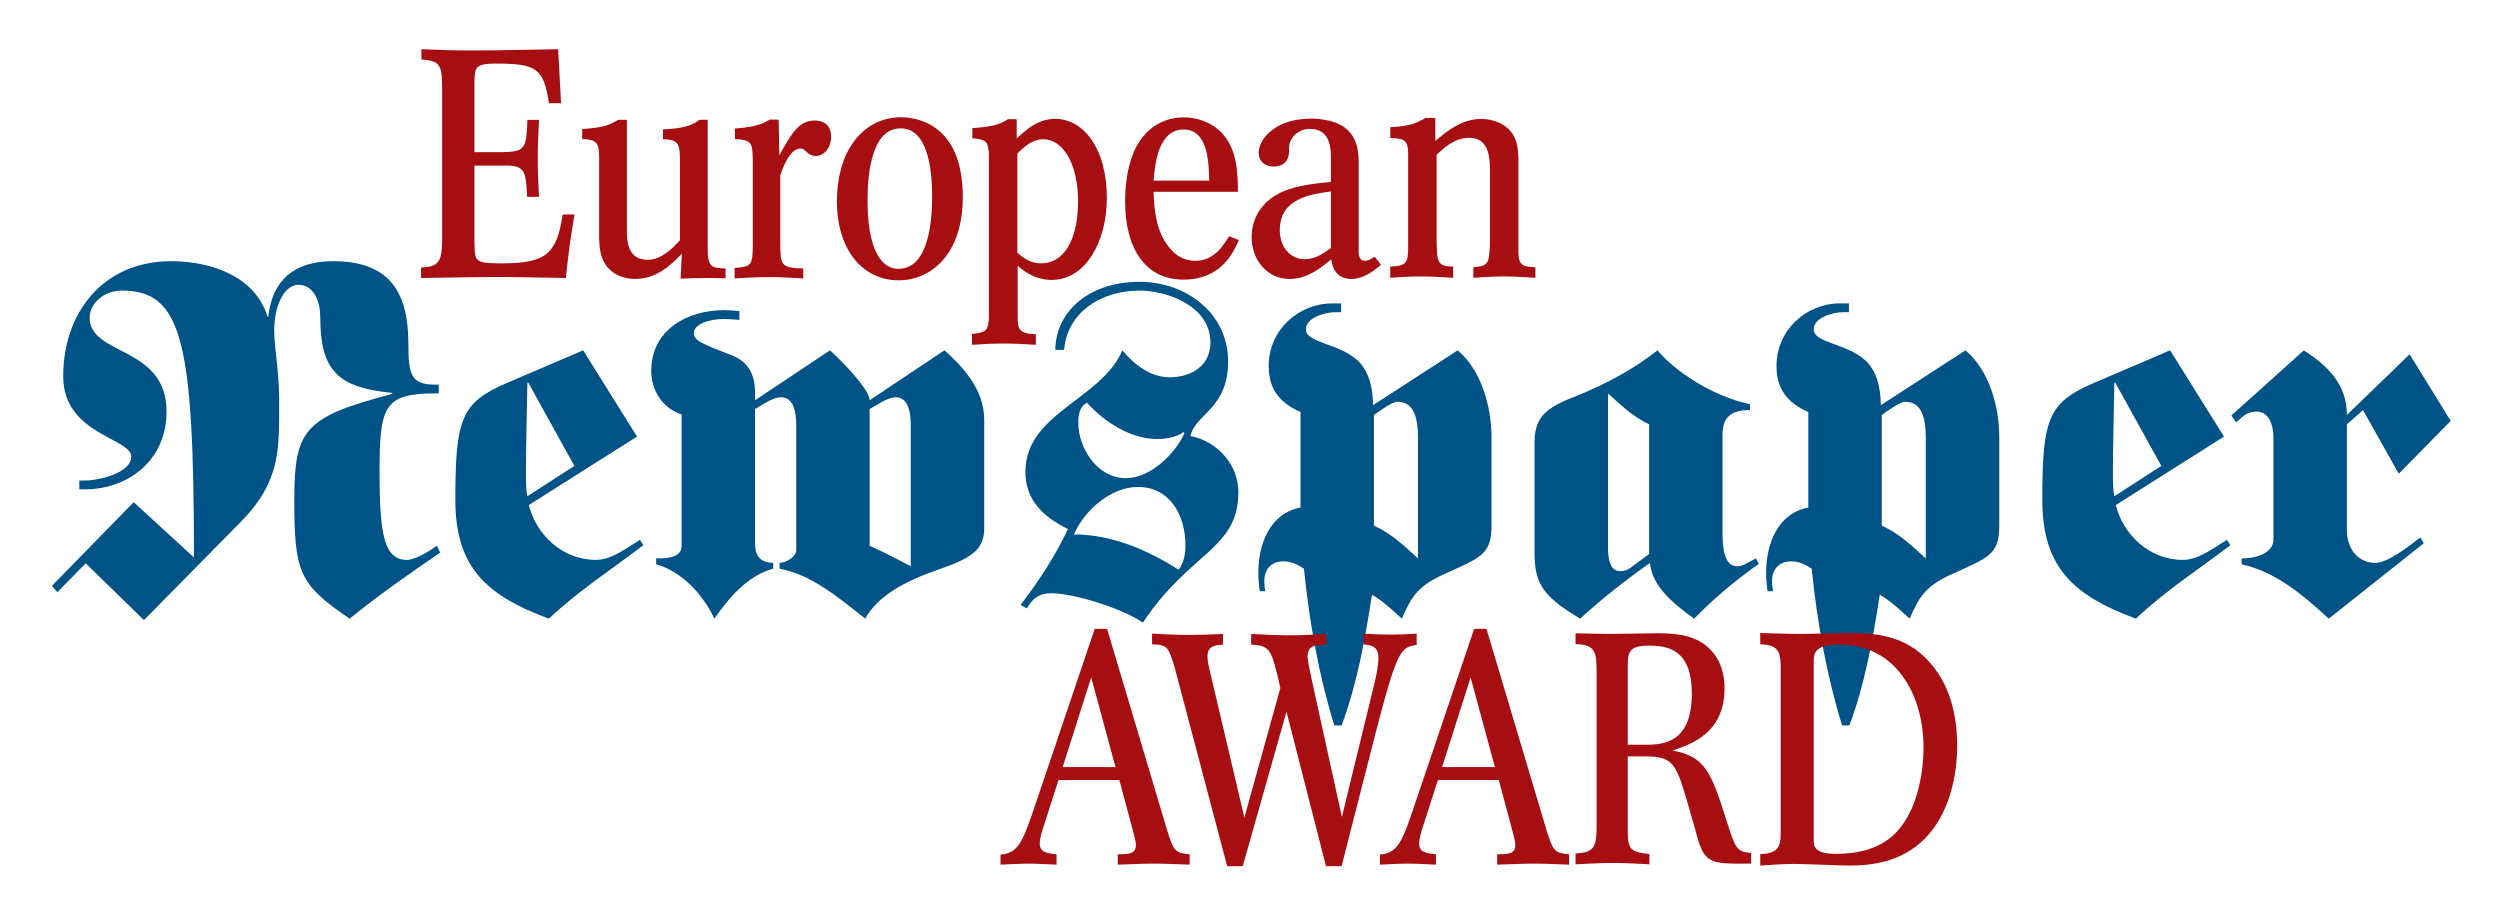 <?xml version="1.0" encoding="UTF-8" standalone="no"?>
<!-- Created with Inkscape (http://www.inkscape.org/) -->

<svg
   xmlns:dc="http://purl.org/dc/elements/1.1/"
   xmlns:cc="http://creativecommons.org/ns#"
   xmlns:rdf="http://www.w3.org/1999/02/22-rdf-syntax-ns#"
   xmlns:svg="http://www.w3.org/2000/svg"
   xmlns="http://www.w3.org/2000/svg"
   xmlns:sodipodi="http://sodipodi.sourceforge.net/DTD/sodipodi-0.dtd"
   xmlns:inkscape="http://www.inkscape.org/namespaces/inkscape"
   width="49.42"
   height="18.15"
   id="svg9401"
   version="1.1"
   inkscape:version="0.48.1 "
   sodipodi:docname="Neues Dokument 3">
  <defs
     id="defs9403" />
  <sodipodi:namedview
     id="base"
     pagecolor="#ffffff"
     bordercolor="#666666"
     borderopacity="1.0"
     inkscape:pageopacity="0.0"
     inkscape:pageshadow="2"
     inkscape:zoom="17.539194"
     inkscape:cx="24.830617"
     inkscape:cy="8.9757111"
     inkscape:document-units="px"
     inkscape:current-layer="layer1"
     showgrid="false"
     fit-margin-top="0"
     fit-margin-left="0"
     fit-margin-right="0"
     fit-margin-bottom="0"
     inkscape:window-width="1024"
     inkscape:window-height="708"
     inkscape:window-x="-4"
     inkscape:window-y="-4"
     inkscape:window-maximized="1" />
  <g
     inkscape:label="Ebene 1"
     inkscape:groupmode="layer"
     id="layer1"
     transform="translate(-244.862,-533.716)">
    <g
       id="g5808"
       transform="matrix(1.25,0,0,-1.25,245.995,545.423)">
      <path
         inkscape:connector-curvature="0"
         d="M 0,0 -0.085,0.101 1.208,1.424 2.161,0.55 c 0,3.445 -0.194,4.22 -1.139,4.22 -0.294,0 -0.511,-0.209 -0.511,-0.426 0,-0.612 1.216,-0.441 1.216,-1.487 0,-0.797 -0.636,-1.23 -1.286,-1.23 l -0.093,0 0,0.139 0.078,0 c 0.224,0 0.743,0.116 0.743,0.379 0,0.294 -1.076,0.349 -1.076,1.27 0,1.006 0.635,1.82 1.704,1.82 0.681,0 1.347,-0.271 1.525,-0.876 l 0.015,0 c 0.062,0.589 0.426,0.876 1.022,0.876 0.884,0 1.193,-0.473 1.193,-1.309 0,-0.48 0.039,-0.643 0.419,-0.643 l 0.061,0 0,-0.139 -0.061,0 c -0.813,0 -0.875,-0.217 -0.875,-1.246 0,-0.977 0.069,-1.387 0.433,-1.387 0.14,0 0.403,0.17 0.472,0.224 L 6.056,0.627 C 5.568,0.294 5.08,-0.046 4.623,-0.418 3.825,0.124 3.748,0.31 3.748,1.463 c 0,1.108 0.155,1.309 1.549,1.673 l 0,0.016 C 4.444,3.237 4.158,3.492 4.158,4.359 4.158,4.584 4.065,4.862 3.81,4.862 3.616,4.862 3.43,4.584 3.43,4.135 3.43,3.864 3.508,3.5 3.508,3.043 3.508,2.261 3.539,1.758 2.896,1.107 L 1.37,-0.441 0.449,0.457"
         style="fill:#005387;fill-opacity:1;fill-rule:nonzero;stroke:none"
         id="path5810" />
    </g>
    <g
       id="g5812"
       transform="matrix(1.25,0,0,-1.25,256.216,542.926)">
      <path
         inkscape:connector-curvature="0"
         d="m 0,0 -0.728,1.316 -0.015,0 c -0.008,-0.511 -0.023,-1.022 -0.023,-1.424 0,-0.202 0.007,-0.287 0.023,-0.372 L 0,0 z M 0.991,0.464 -0.72,-0.619 c 0.116,-0.465 0.526,-0.867 1.061,-0.867 0.255,0 0.503,0.201 0.696,0.317 l 0.054,-0.085 c -0.495,-0.379 -1.029,-0.721 -1.494,-1.162 -0.959,0.356 -1.479,0.789 -1.479,1.874 0,1.27 0.085,1.541 0.806,1.85 l 1.215,0.52"
         style="fill:#005387;fill-opacity:1;fill-rule:nonzero;stroke:none"
         id="path5814" />
    </g>
    <g
       id="g5816"
       transform="matrix(1.25,0,0,-1.25,262.053,544.503)">
      <path
         inkscape:connector-curvature="0"
         d="m 0,0 c 0.201,-0.093 0.418,-0.201 0.65,-0.325 l 0,2.23 C 0.65,2.091 0.619,2.347 0.41,2.347 0.279,2.347 0.101,2.215 0,2.161 L 0,0 z m -3.376,-0.201 c 0.139,0 0.402,0 0.402,0.193 l 0,2.084 c -0.309,0.1 -0.48,0.387 -0.48,0.689 0,0.65 0.573,0.96 1.154,0.96 0.085,0 0.162,-0.008 0.24,-0.016 l 0,-0.139 c -0.078,0.007 -0.163,0.015 -0.24,0.015 -0.232,0 -0.48,-0.077 -0.48,-0.224 0,-0.116 0.132,-0.171 0.596,-0.349 0.201,-0.077 0.372,-0.232 0.372,-0.596 l 0,-0.116 1.185,0.79 C -0.372,2.857 0,2.455 0,2.3 L 1.184,3.09 C 1.44,2.857 1.812,2.494 1.812,1.99 l 0,-1.719 c 0,-0.356 -0.241,-0.48 -0.728,-0.65 -0.519,-0.178 -0.952,-0.411 -1.154,-0.774 -0.433,0.34 -0.851,0.696 -1.354,0.789 l 0,0.093 c 0.1,0 0.263,0.093 0.263,0.201 l 0,1.975 c 0,0.186 -0.031,0.442 -0.24,0.442 -0.14,0 -0.31,-0.132 -0.411,-0.186 l 0,-2.138 c 0,-0.131 0.046,-0.294 0.287,-0.294 l 0,-0.093 c -0.404,-0.108 -0.698,-0.457 -0.93,-0.789 -0.186,0.387 -0.511,0.743 -0.921,0.859"
         style="fill:#005387;fill-opacity:1;fill-rule:nonzero;stroke:none"
         id="path5818" />
    </g>
    <g
       id="g5820"
       transform="matrix(1.25,0,0,-1.25,267.116,543.168)">
      <path
         inkscape:connector-curvature="0"
         d="M 0,0 C 0.395,0 0.782,0.387 0.929,0.712 L 0.913,0.728 C 0.805,0.65 0.643,0.619 0.495,0.619 0.077,0.619 -0.341,0.89 -0.612,1.192 -0.728,1.138 -0.751,0.999 -0.751,0.883 -0.751,0.472 -0.449,0 0,0 m 0.193,-0.139 c -0.425,0 -0.843,-0.364 -1.014,-0.751 0.597,0 1.154,-0.24 1.657,-0.558 0.085,0.109 0.108,0.256 0.108,0.387 0,0.465 -0.24,0.922 -0.751,0.922 m -1.857,-1.867 c 0.286,0.373 0.549,0.775 0.751,1.201 -0.38,0.186 -0.674,0.449 -0.674,0.906 0,0.929 1.208,1.145 1.533,1.92 0.193,-0.232 0.449,-0.426 0.751,-0.426 0.325,0 0.642,0.171 0.642,0.55 0,0.581 -0.689,0.821 -1.122,0.821 -0.62,0 -1.146,-0.356 -1.192,-0.937 l -0.14,0 c 0.016,0.658 0.589,1.076 1.332,1.076 0.727,0 1.402,-0.487 1.402,-1.262 0,-0.744 -0.52,-0.829 -0.597,-1.177 0.418,-0.078 0.759,-0.449 0.759,-0.883 0,-0.913 -0.759,-0.936 -1.51,-2.068 -0.31,0.217 -1.084,0.465 -1.448,0.465 -0.193,0 -0.294,-0.078 -0.387,-0.24"
         style="fill:#005387;fill-opacity:1;fill-rule:nonzero;stroke:none"
         id="path5822" />
    </g>
    <g
       id="g5824"
       transform="matrix(1.25,0,0,-1.25,272.022,544.107)">
      <path
         inkscape:connector-curvature="0"
         d="m 0,0 c 0.263,-0.116 0.48,-0.317 0.697,-0.519 l 0,1.897 c 0,0.341 -0.07,0.581 -0.325,0.581 C 0.286,1.959 0.077,1.805 0,1.75 L 0,0 z m -1.161,1.797 c -0.333,0.147 -0.503,0.364 -0.503,0.728 0,0.572 0.472,0.99 1.006,0.99 l 0.139,0 0,-0.139 -0.085,0 c -0.186,0 -0.472,-0.093 -0.472,-0.271 0,-0.217 0.511,-0.217 0.813,-0.488 0.17,-0.154 0.248,-0.41 0.248,-0.712 L 1.324,2.772 C 1.688,2.47 1.859,1.898 1.859,1.401 L 1.859,0 C 1.859,-0.465 1.688,-0.503 1.076,-0.782 0.681,-0.968 0.588,-1.138 0.441,-1.471 0.294,-1.339 0.155,-1.2 -0.031,-1.092 -0.139,-1.789 -0.263,-2.494 -0.511,-3.159 l -0.116,0 c -0.248,0.805 -0.395,1.642 -0.48,2.478 -0.101,0.069 -0.201,0.116 -0.325,0.116 -0.201,0 -0.302,-0.132 -0.302,-0.318 0,-0.054 0.007,-0.1 0.015,-0.154 l -0.086,0 c -0.015,0.1 -0.023,0.193 -0.023,0.294 0,0.449 0.179,0.937 0.667,1.029"
         style="fill:#005387;fill-opacity:1;fill-rule:nonzero;stroke:none"
         id="path5826" />
    </g>
    <g
       id="g5828"
       transform="matrix(1.25,0,0,-1.25,277.462,542.103)">
      <path
         inkscape:connector-curvature="0"
         d="m 0,0 c -0.232,0.101 -0.464,0.317 -0.65,0.488 l 0,-2.44 c 0,-0.216 0.046,-0.371 0.193,-0.371 0.07,0 0.124,0.023 0.163,0.054 L 0,-2.052 0,0 z m -1.812,-0.286 c 0,0.371 0.154,0.534 0.589,0.704 0.635,0.248 1.06,0.519 1.355,0.751 C 0.41,0.836 1.006,0.441 1.595,0.317 l 0,-0.092 C 1.3,0.225 1.161,0.116 1.161,-0.163 l 0,-1.564 c 0,-0.217 0.023,-0.519 0.232,-0.519 0.093,0 0.155,0.054 0.295,0.124 L 1.735,-2.207 C 1.362,-2.47 1.022,-2.757 0.712,-3.074 c -0.325,0.232 -0.673,0.518 -0.697,0.882 -0.387,-0.271 -0.758,-0.565 -1.106,-0.882 -0.644,0.379 -0.721,0.604 -0.721,1.068"
         style="fill:#005387;fill-opacity:1;fill-rule:nonzero;stroke:none"
         id="path5830" />
    </g>
    <g
       id="g5832"
       transform="matrix(1.25,0,0,-1.25,282.06,544.107)">
      <path
         inkscape:connector-curvature="0"
         d="m 0,0 c 0.263,-0.116 0.48,-0.317 0.697,-0.519 l 0,1.897 c 0,0.341 -0.07,0.581 -0.325,0.581 C 0.286,1.959 0.077,1.805 0,1.75 L 0,0 z m -1.161,1.797 c -0.334,0.147 -0.503,0.364 -0.503,0.728 0,0.572 0.472,0.99 1.006,0.99 l 0.139,0 0,-0.139 -0.085,0 c -0.186,0 -0.472,-0.093 -0.472,-0.271 0,-0.217 0.511,-0.217 0.813,-0.488 0.17,-0.154 0.248,-0.41 0.248,-0.712 L 1.324,2.772 C 1.689,2.47 1.859,1.898 1.859,1.401 L 1.859,0 c 0,-0.465 -0.17,-0.503 -0.783,-0.782 C 0.681,-0.968 0.588,-1.138 0.441,-1.471 0.294,-1.339 0.155,-1.2 -0.031,-1.092 -0.139,-1.789 -0.263,-2.494 -0.511,-3.159 l -0.116,0 c -0.248,0.805 -0.395,1.642 -0.48,2.478 -0.101,0.069 -0.201,0.116 -0.325,0.116 -0.201,0 -0.303,-0.132 -0.303,-0.318 0,-0.054 0.008,-0.1 0.016,-0.154 l -0.086,0 c -0.015,0.1 -0.023,0.193 -0.023,0.294 0,0.449 0.179,0.937 0.667,1.029"
         style="fill:#005387;fill-opacity:1;fill-rule:nonzero;stroke:none"
         id="path5834" />
    </g>
    <g
       id="g5836"
       transform="matrix(1.25,0,0,-1.25,287.587,542.926)">
      <path
         inkscape:connector-curvature="0"
         d="m 0,0 -0.728,1.316 -0.015,0 c -0.008,-0.511 -0.023,-1.022 -0.023,-1.424 0,-0.202 0.007,-0.287 0.023,-0.372 L 0,0 z M 0.991,0.464 -0.72,-0.619 c 0.116,-0.465 0.527,-0.867 1.061,-0.867 0.255,0 0.503,0.201 0.696,0.317 l 0.055,-0.085 c -0.496,-0.379 -1.03,-0.721 -1.494,-1.162 -0.96,0.356 -1.48,0.789 -1.48,1.874 0,1.27 0.085,1.541 0.806,1.85 l 1.215,0.52"
         style="fill:#005387;fill-opacity:1;fill-rule:nonzero;stroke:none"
         id="path5838" />
    </g>
    <g
       id="g5840"
       transform="matrix(1.25,0,0,-1.25,293.307,542.036)">
      <path
         inkscape:connector-curvature="0"
         d="m 0,0 -0.821,-0.836 -0.565,1.006 -0.256,-0.224 0,-1.666 c 0,-0.325 0.194,-0.526 0.45,-0.526 0.193,0 0.511,0.248 0.712,0.403 l 0.054,-0.093 -1.502,-1.192 c -0.395,0.363 -0.837,0.743 -1.378,0.859 l 0,0.093 c 0.201,0 0.503,0.069 0.503,0.302 l 0,1.595 c 0,0.302 -0.124,0.426 -0.263,0.426 -0.148,0 -0.217,-0.07 -0.326,-0.17 l -0.077,0.108 1.146,1.03 c 0.41,-0.263 0.681,-0.558 0.681,-1.022 l 0.992,0.96"
         style="fill:#005387;fill-opacity:1;fill-rule:nonzero;stroke:none"
         id="path5842" />
    </g>
    <g
       id="g5844"
       transform="matrix(1.25,0,0,-1.25,266.433,547.107)">
      <path
         inkscape:connector-curvature="0"
         d="m 0,0 -0.451,-1.418 0.835,0 L 0,0 z m 0.251,0.768 0.947,-3.176 c 0.108,-0.348 0.133,-0.368 0.359,-0.389 l 0,-0.164 c -0.185,0.005 -0.369,0.016 -0.558,0.016 -0.195,0 -0.364,-0.011 -0.579,-0.016 l 0,0.164 c 0.174,0 0.287,0.005 0.287,0.144 0,0.056 -0.021,0.128 -0.036,0.189 l -0.226,0.841 -0.962,0 -0.241,-0.749 c -0.025,-0.077 -0.056,-0.184 -0.056,-0.251 0,-0.143 0.107,-0.159 0.266,-0.174 l 0,-0.164 c -0.154,0.005 -0.297,0.016 -0.445,0.016 -0.149,0 -0.292,-0.011 -0.441,-0.016 l 0,0.159 c 0.282,0.02 0.354,0.22 0.517,0.691 l 0.973,2.879"
         style="fill:#a70e12;fill-opacity:1;fill-rule:nonzero;stroke:none"
         id="path5846" />
    </g>
    <g
       id="g5848"
       transform="matrix(1.25,0,0,-1.25,271.817,546.242)">
      <path
         inkscape:connector-curvature="0"
         d="m 0,0 c 0.143,-0.01 0.287,-0.015 0.43,-0.015 0.138,0 0.261,0.005 0.41,0.015 l 0,-0.179 C 0.712,-0.195 0.63,-0.22 0.543,-0.405 0.43,-0.64 0.287,-1.203 0.189,-1.577 l -0.537,-2.101 -0.246,0 -0.625,2.444 -0.692,-2.444 -0.246,0 -0.824,3.12 c -0.103,0.343 -0.113,0.384 -0.364,0.389 l 0,0.169 c 0.2,-0.01 0.379,-0.02 0.569,-0.02 0.184,0 0.368,0.005 0.553,0.015 l 0,-0.169 c -0.108,-0.005 -0.246,-0.015 -0.246,-0.184 0,-0.077 0.025,-0.18 0.041,-0.246 l 0.543,-2.305 0.569,2.049 c -0.138,0.609 -0.159,0.676 -0.462,0.686 l 0,0.169 c 0.206,-0.01 0.411,-0.021 0.61,-0.021 0.19,0 0.364,0.011 0.579,0.021 l 0,-0.169 c -0.179,-0.005 -0.297,-0.01 -0.297,-0.189 0,-0.057 0.041,-0.246 0.067,-0.369 l 0.476,-2.167 0.512,2.1 c 0.031,0.128 0.066,0.297 0.066,0.41 0,0.184 -0.097,0.205 -0.235,0.22"
         style="fill:#a70e12;fill-opacity:1;fill-rule:nonzero;stroke:none"
         id="path5850" />
    </g>
    <g
       id="g5852"
       transform="matrix(1.25,0,0,-1.25,273.933,547.107)">
      <path
         inkscape:connector-curvature="0"
         d="m 0,0 -0.451,-1.418 0.835,0 L 0,0 z m 0.251,0.768 0.947,-3.176 c 0.108,-0.348 0.133,-0.368 0.359,-0.389 l 0,-0.164 c -0.185,0.005 -0.369,0.016 -0.558,0.016 -0.195,0 -0.364,-0.011 -0.579,-0.016 l 0,0.164 c 0.174,0 0.287,0.005 0.287,0.144 0,0.056 -0.021,0.128 -0.036,0.189 l -0.225,0.841 -0.963,0 -0.241,-0.749 c -0.025,-0.077 -0.056,-0.184 -0.056,-0.251 0,-0.143 0.107,-0.159 0.266,-0.174 l 0,-0.164 c -0.154,0.005 -0.297,0.016 -0.445,0.016 -0.149,0 -0.292,-0.011 -0.441,-0.016 l 0,0.159 c 0.282,0.02 0.354,0.22 0.517,0.691 l 0.973,2.879"
         style="fill:#a70e12;fill-opacity:1;fill-rule:nonzero;stroke:none"
         id="path5854" />
    </g>
    <g
       id="g5856"
       transform="matrix(1.25,0,0,-1.25,277.365,548.438)">
      <path
         inkscape:connector-curvature="0"
         d="m 0,0 c 0.276,0 0.753,0.005 0.753,0.809 0,0.656 -0.333,0.758 -0.661,0.758 -0.353,0 -0.353,-0.097 -0.353,-0.394 L -0.261,0 0,0 z M -1.086,1.763 C -0.83,1.757 -0.696,1.752 -0.527,1.752 L 0.205,1.763 C 0.522,1.763 0.737,1.727 0.922,1.608 1.249,1.388 1.27,1.039 1.27,0.891 1.27,0.189 0.753,0.01 0.445,-0.092 0.968,-0.184 1.06,-0.435 1.311,-1.229 1.449,-1.664 1.47,-1.69 1.691,-1.711 l 0,-0.169 C 0.983,-1.885 0.947,-1.885 0.794,-1.296 0.753,-1.162 0.717,-1.024 0.676,-0.886 0.497,-0.277 0.445,-0.189 0.015,-0.184 l -0.276,0 0,-1.188 c 0,-0.292 0.061,-0.329 0.343,-0.355 l 0,-0.164 c -0.195,0.011 -0.374,0.021 -0.563,0.021 -0.2,0 -0.405,-0.01 -0.605,-0.021 l 0,0.17 c 0.292,0.02 0.328,0.093 0.333,0.415 l 0,2.458 c 0,0.323 -0.025,0.43 -0.333,0.44"
         style="fill:#a70e12;fill-opacity:1;fill-rule:nonzero;stroke:none"
         id="path5858" />
    </g>
    <g
       id="g5860"
       transform="matrix(1.25,0,0,-1.25,280.715,550.314)">
      <path
         inkscape:connector-curvature="0"
         d="m 0,0 c 0,-0.102 0.005,-0.225 0.353,-0.225 0.64,0 0.907,0.266 1.04,0.445 0.256,0.338 0.344,0.86 0.344,1.234 0,0.851 -0.447,1.63 -1.322,1.63 C 0.041,3.084 0,2.971 0,2.822 L 0,0 z m -0.845,3.268 c 0.215,-0.005 0.43,-0.015 0.64,-0.015 0.118,0 0.681,0.015 0.809,0.015 0.441,0 0.866,-0.072 1.204,-0.435 C 2.147,2.474 2.269,1.983 2.269,1.49 2.269,1.009 2.147,0.41 1.757,0.015 1.388,-0.353 0.927,-0.41 0.563,-0.41 c -0.123,0 -0.737,0.026 -0.875,0.026 -0.185,0 -0.343,-0.015 -0.533,-0.026 l 0,0.18 c 0.271,0.015 0.323,0.102 0.323,0.332 l 0,2.669 c -0.011,0.251 -0.082,0.307 -0.323,0.318"
         style="fill:#a70e12;fill-opacity:1;fill-rule:nonzero;stroke:none"
         id="path5862" />
    </g>
    <g
       id="g5952"
       transform="matrix(1.25,0,0,-1.25,253.192,534.689)">
      <path
         inkscape:connector-curvature="0"
         d="m 0,0 c 0.278,-0.01 0.465,-0.02 0.783,-0.02 0.475,0 0.961,0.015 1.38,0.02 l 0.046,-0.854 -0.192,0 c -0.081,0.551 -0.197,0.627 -0.84,0.627 -0.328,0 -0.328,-0.066 -0.338,-0.263 l 0,-1.138 0.424,0 c 0.385,0.005 0.395,0.052 0.414,0.511 l 0.183,0 C 1.85,-1.319 1.84,-1.526 1.84,-1.734 c 0,-0.197 0.01,-0.399 0.02,-0.601 l -0.188,0 c -0.02,0.374 -0.024,0.49 -0.308,0.495 l -0.525,0 0,-1.177 c 0.005,-0.238 0.005,-0.278 0.065,-0.324 0.066,-0.045 0.213,-0.045 0.389,-0.045 0.699,0 0.85,0.172 0.941,0.773 l 0.187,0 C 2.345,-3.073 2.33,-3.194 2.285,-3.618 c -0.354,0.005 -0.709,0.015 -1.067,0.015 -0.41,0 -0.809,-0.01 -1.223,-0.015 l 0,0.166 c 0.278,0.01 0.328,0.091 0.333,0.425 l 0,2.395 c 0,0.395 -0.035,0.445 -0.328,0.47"
         style="fill:#a70e12;fill-opacity:1;fill-rule:nonzero;stroke:none"
         id="path5954" />
    </g>
    <g
       id="g5956"
       transform="matrix(1.25,0,0,-1.25,257.968,536.274)">
      <path
         inkscape:connector-curvature="0"
         d="m 0,0 c 0.162,0.01 0.344,0.02 0.49,0.096 0.03,0.015 0.061,0.035 0.086,0.056 l 0.131,0 0,-2.032 c 0,-0.293 0.056,-0.314 0.283,-0.319 l 0,-0.156 C 0.879,-2.35 0.768,-2.35 0.657,-2.35 0.531,-2.35 0.404,-2.355 0.278,-2.36 l 0.02,0.394 c -0.157,-0.162 -0.389,-0.399 -0.738,-0.399 -0.151,0 -0.288,0.05 -0.384,0.131 -0.176,0.151 -0.181,0.374 -0.186,0.51 l 0,1.3 c 0,0.227 -0.056,0.262 -0.268,0.272 l 0,0.157 c 0.333,0.025 0.419,0.056 0.571,0.147 l 0.136,0 0,-1.749 c 0,-0.156 0.005,-0.465 0.328,-0.465 0.218,0 0.395,0.182 0.511,0.309 l 0,1.288 C 0.263,-0.243 0.253,-0.157 0,-0.157"
         style="fill:#a70e12;fill-opacity:1;fill-rule:nonzero;stroke:none"
         id="path5958" />
    </g>
    <g
       id="g5960"
       transform="matrix(1.25,0,0,-1.25,259.39,536.256)">
      <path
         inkscape:connector-curvature="0"
         d="m 0,0 c 0.152,0.01 0.328,0.03 0.47,0.096 0.025,0.015 0.055,0.03 0.081,0.045 l 0.141,0 0.01,-0.565 c 0.192,0.343 0.308,0.55 0.556,0.55 0.146,0 0.263,-0.07 0.263,-0.257 0,-0.182 -0.117,-0.304 -0.243,-0.304 -0.055,0 -0.096,0.021 -0.136,0.056 -0.061,0.056 -0.066,0.061 -0.111,0.061 -0.167,0 -0.283,-0.329 -0.314,-0.42 l 0,-1.061 c 0,-0.369 0.01,-0.405 0.364,-0.415 l 0,-0.157 c -0.202,0.011 -0.364,0.021 -0.54,0.021 -0.182,0 -0.364,-0.01 -0.546,-0.021 l 0,0.167 c 0.268,0.015 0.283,0.046 0.288,0.344 l 0,1.34 C 0.278,-0.227 0.273,-0.182 0,-0.167"
         style="fill:#a70e12;fill-opacity:1;fill-rule:nonzero;stroke:none"
         id="path5962" />
    </g>
    <g
       id="g5964"
       transform="matrix(1.25,0,0,-1.25,262.126,536.761)">
      <path
         inkscape:connector-curvature="0"
         d="m 0,0 c -0.076,-0.237 -0.091,-0.495 -0.091,-0.748 0,-0.611 0.147,-1.067 0.49,-1.067 0.5,0 0.531,0.835 0.531,1.148 0,0.43 -0.071,1.117 -0.541,1.071 C 0.182,0.384 0.066,0.207 0,0 m 1.415,-0.682 c 0,-0.889 -0.49,-1.315 -1.016,-1.315 -0.54,0 -0.975,0.446 -0.975,1.259 0,0.748 0.379,1.289 0.97,1.319 0.258,0.01 1.021,-0.076 1.021,-1.263"
         style="fill:#a70e12;fill-opacity:1;fill-rule:nonzero;stroke:none"
         id="path5966" />
    </g>
    <g
       id="g5968"
       transform="matrix(1.25,0,0,-1.25,264.973,538.713)">
      <path
         inkscape:connector-curvature="0"
         d="m 0,0 c 0.096,-0.081 0.202,-0.167 0.379,-0.167 0.364,0 0.581,0.384 0.581,0.98 C 0.96,1.44 0.702,1.795 0.414,1.795 0.232,1.795 0.111,1.677 0,1.571 L 0,0 z m -0.01,2.113 0,-0.308 c 0.126,0.121 0.323,0.313 0.606,0.313 0.45,0 0.819,-0.466 0.819,-1.249 0,-0.692 -0.334,-1.298 -0.874,-1.298 -0.263,0 -0.43,0.136 -0.536,0.222 l 0,-0.798 c 0,-0.213 0.025,-0.273 0.288,-0.283 l 0,-0.167 c -0.172,0.01 -0.349,0.02 -0.52,0.02 -0.162,0 -0.324,-0.01 -0.49,-0.02 l 0,0.172 c 0.227,0.025 0.272,0.035 0.267,0.353 l 0,2.461 C -0.455,1.759 -0.49,1.795 -0.712,1.81 l 0,0.161 c 0.343,0.026 0.424,0.056 0.566,0.142"
         style="fill:#a70e12;fill-opacity:1;fill-rule:nonzero;stroke:none"
         id="path5970" />
    </g>
    <g
       id="g5972"
       transform="matrix(1.25,0,0,-1.25,268.765,537.286)">
      <path
         inkscape:connector-curvature="0"
         d="M 0,0 C -0.005,0.293 -0.02,0.808 -0.404,0.808 -0.798,0.808 -0.854,0.288 -0.88,0 L 0,0 z m 0.469,-0.94 c -0.086,-0.197 -0.277,-0.626 -0.878,-0.626 -0.591,0 -0.92,0.48 -0.92,1.233 0,0.288 0.04,0.621 0.191,0.894 C -0.935,0.919 -0.617,1 -0.404,1 -0.182,1 0.025,0.919 0.172,0.783 0.45,0.51 0.45,0.126 0.455,-0.177 l -1.335,0 c 0.011,-0.252 0.026,-0.631 0.268,-0.904 0.065,-0.076 0.183,-0.187 0.4,-0.187 0.298,0 0.455,0.268 0.525,0.389"
         style="fill:#a70e12;fill-opacity:1;fill-rule:nonzero;stroke:none"
         id="path5974" />
    </g>
    <g
       id="g5976"
       transform="matrix(1.25,0,0,-1.25,271.171,537.501)">
      <path
         inkscape:connector-curvature="0"
         d="m 0,0 c -0.328,-0.045 -0.808,-0.111 -0.808,-0.611 0,-0.263 0.161,-0.46 0.394,-0.46 0.172,0 0.313,0.101 0.414,0.177 L 0,0 z M 0,0.525 C 0,0.662 0,0.99 -0.333,0.99 -0.46,0.99 -0.561,0.925 -0.616,0.839 -0.662,0.768 -0.662,0.712 -0.662,0.642 c 0,-0.051 -0.005,-0.248 -0.247,-0.248 -0.091,0 -0.233,0.051 -0.233,0.217 0,0.218 0.263,0.541 0.824,0.541 0.171,0 0.379,-0.035 0.515,-0.126 C 0.44,0.864 0.44,0.581 0.44,0.424 l 0,-1.379 c 0,-0.045 0.005,-0.141 0.095,-0.141 0.061,0 0.112,0.035 0.157,0.065 L 0.793,-1.162 C 0.667,-1.263 0.51,-1.384 0.323,-1.384 c -0.192,0 -0.293,0.121 -0.318,0.313 -0.141,-0.121 -0.369,-0.313 -0.657,-0.313 -0.358,0 -0.601,0.303 -0.601,0.661 0,0.248 0.111,0.501 0.379,0.662 0.242,0.147 0.571,0.182 0.874,0.213"
         style="fill:#a70e12;fill-opacity:1;fill-rule:nonzero;stroke:none"
         id="path5978" />
    </g>
    <g
       id="g5980"
       transform="matrix(1.25,0,0,-1.25,272.345,536.231)">
      <path
         inkscape:connector-curvature="0"
         d="m 0,0 c 0.157,0.01 0.339,0.025 0.48,0.106 0.025,0.01 0.051,0.025 0.077,0.041 l 0.155,0 0,-0.364 c 0.187,0.156 0.42,0.348 0.723,0.348 0.126,0 0.279,-0.035 0.39,-0.121 0.192,-0.146 0.197,-0.364 0.202,-0.52 l 0,-1.386 C 2.022,-2.148 2.042,-2.209 2.295,-2.214 l 0,-0.167 C 2.113,-2.37 1.961,-2.36 1.789,-2.36 1.633,-2.36 1.47,-2.37 1.314,-2.381 l 0,0.167 c 0.232,0.02 0.252,0.046 0.262,0.384 l 0,1.188 c -0.005,0.147 -0.01,0.475 -0.328,0.475 -0.232,0 -0.399,-0.161 -0.515,-0.267 l 0,-1.32 c 0.005,-0.384 0.005,-0.445 0.262,-0.45 l 0,-0.177 C 0.818,-2.37 0.643,-2.36 0.465,-2.36 0.313,-2.36 0.152,-2.37 0,-2.381 l 0,0.177 c 0.263,0.01 0.278,0.066 0.283,0.293 l 0,1.517 C 0.278,-0.192 0.197,-0.177 0,-0.172"
         style="fill:#a70e12;fill-opacity:1;fill-rule:nonzero;stroke:none"
         id="path5982" />
    </g>
  </g>
</svg>
